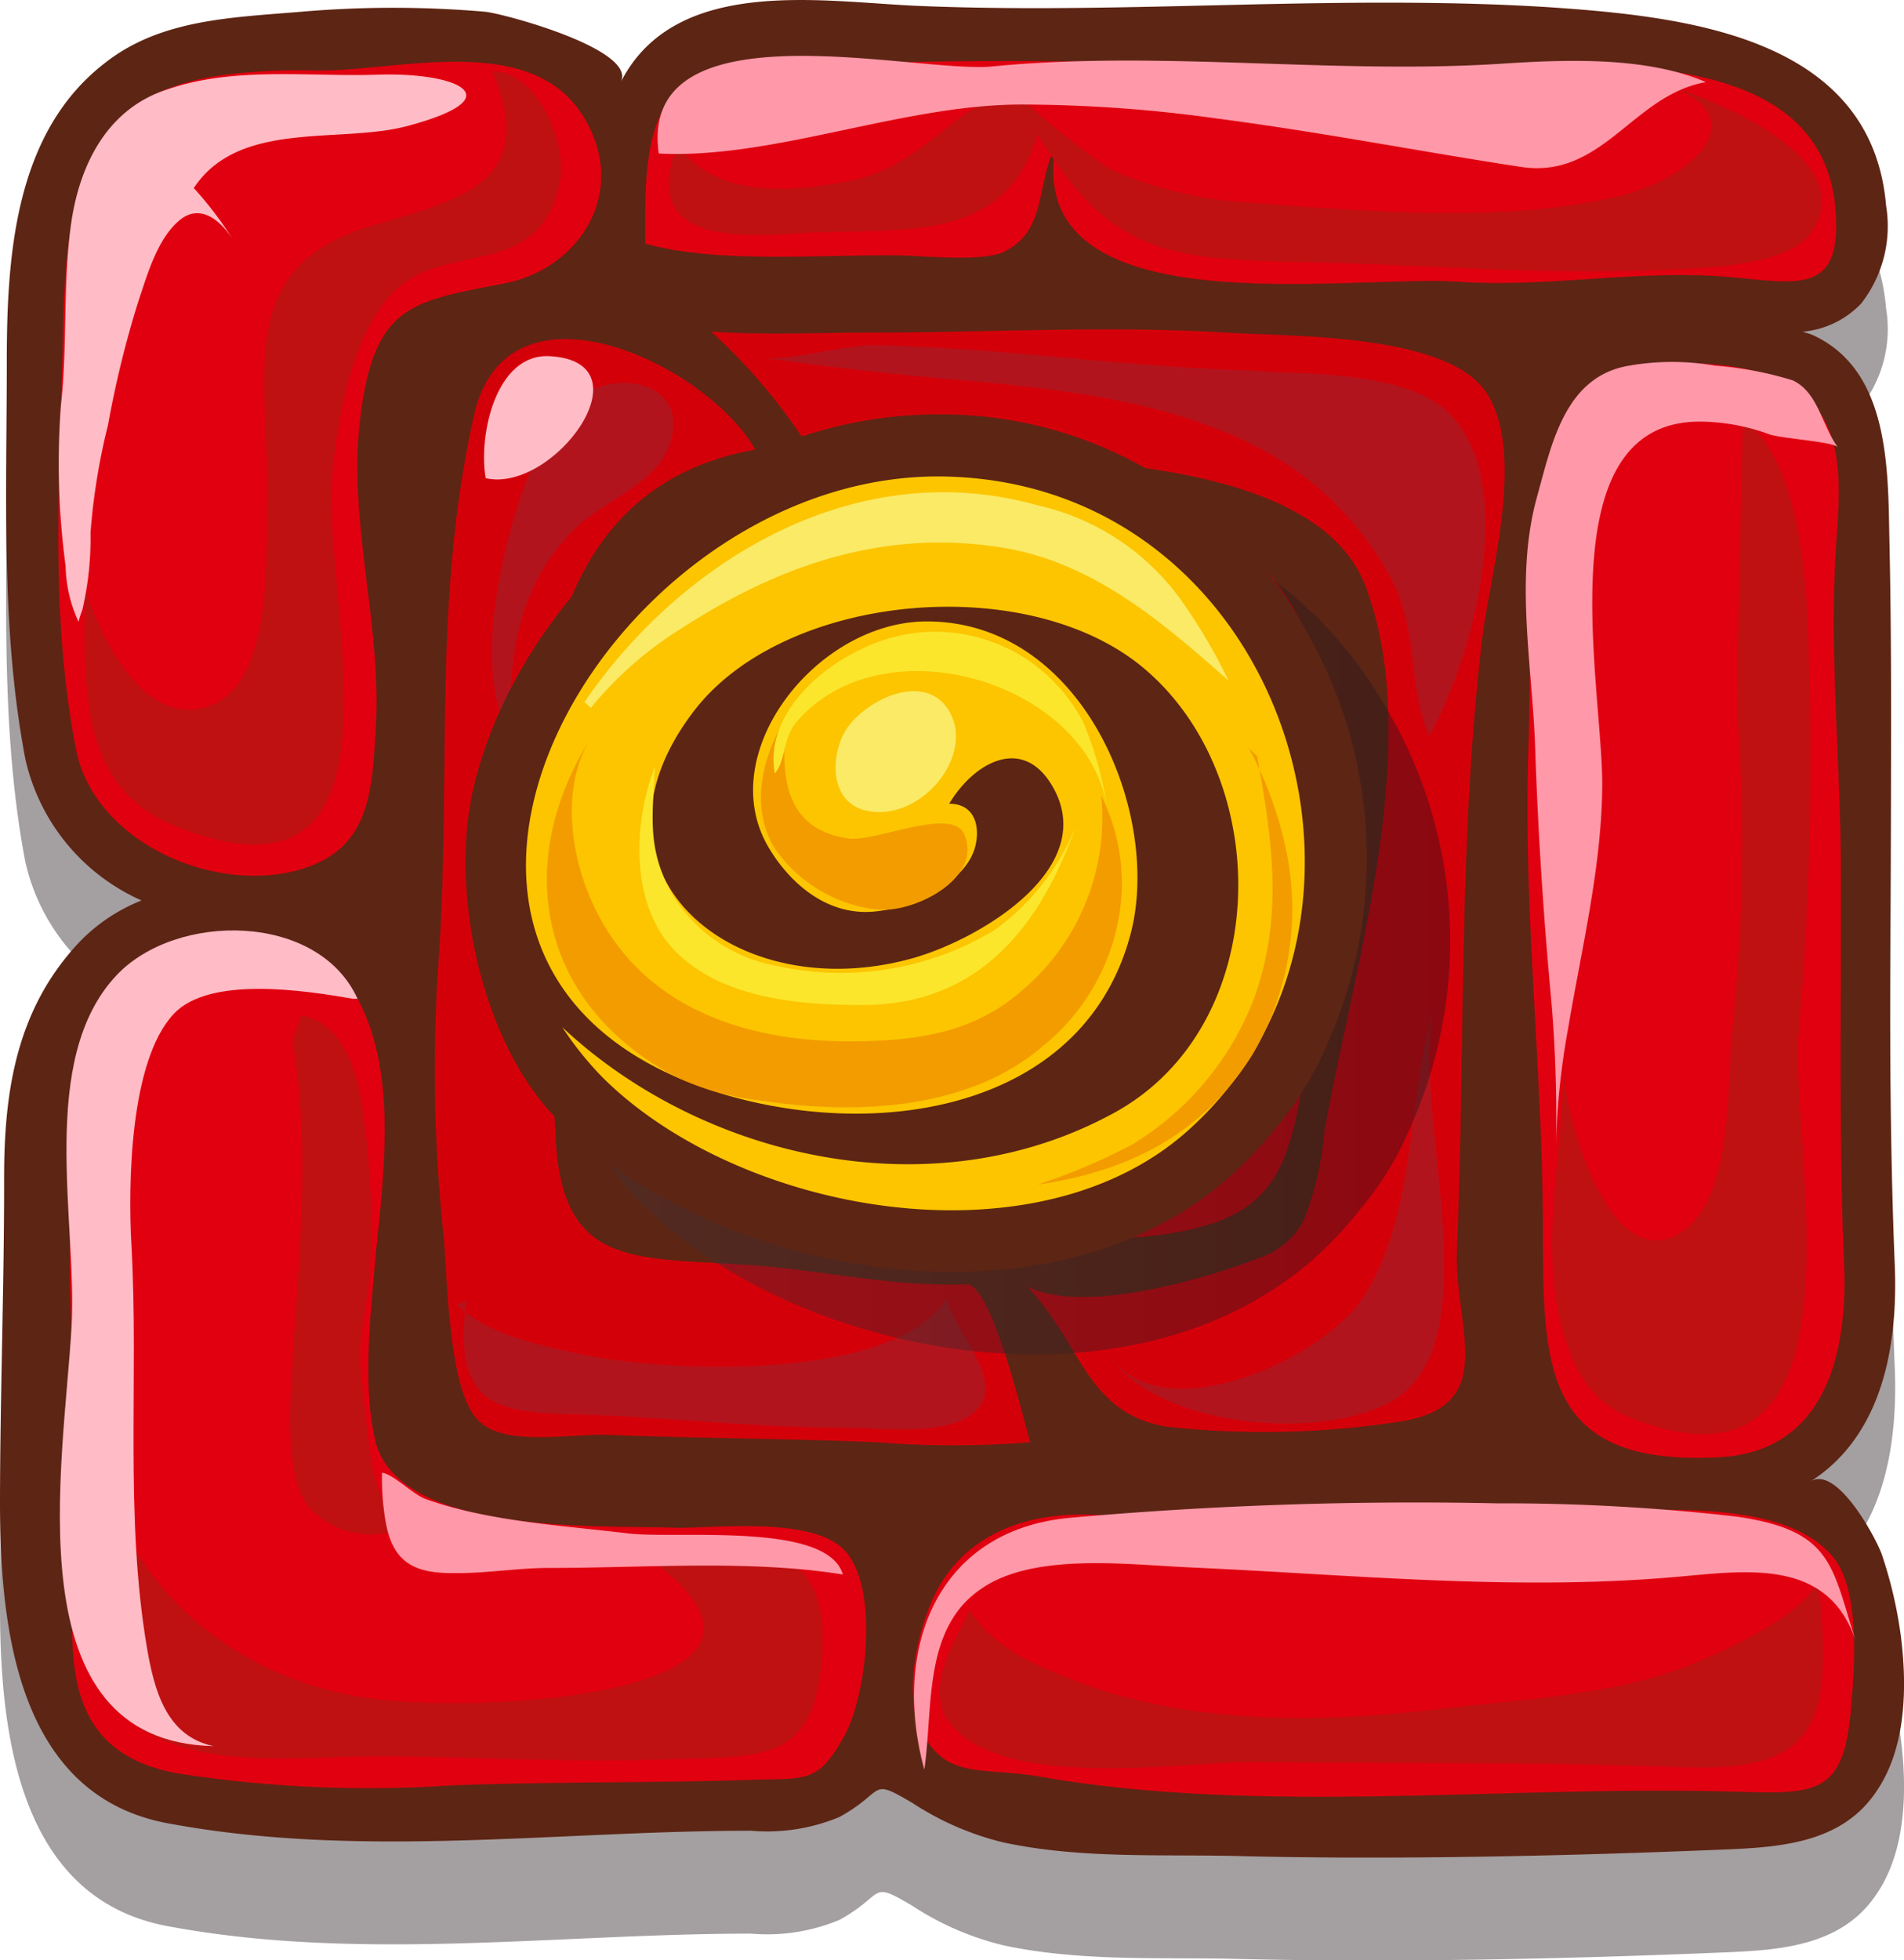 <svg xmlns="http://www.w3.org/2000/svg" xmlns:xlink="http://www.w3.org/1999/xlink" viewBox="0 0 92.55 95.27"><defs><style>.cls-1{fill:#21141a;}.cls-1,.cls-10,.cls-11,.cls-12,.cls-13,.cls-2,.cls-9{fill-rule:evenodd;}.cls-1,.cls-9{opacity:0.41;}.cls-2{fill:#5d2514;}.cls-3{fill:#e1000f;}.cls-4{fill:#d40009;}.cls-5{fill:#bf1112;}.cls-6{fill:#b2141d;}.cls-7{fill:#ffbbc6;}.cls-8{fill:#ff98a9;}.cls-9{fill:url(#linear-gradient);}.cls-10{fill:#fcc500;}.cls-11{fill:#f39c00;}.cls-12{fill:#faea65;}.cls-13{fill:#fbe62b;}</style><linearGradient id="linear-gradient" x1="26.64" y1="44.99" x2="70.45" y2="44.99" gradientUnits="userSpaceOnUse"><stop offset="0" stop-color="#483334"/><stop offset="1" stop-color="#21141a"/></linearGradient></defs><g id="Слой_2" data-name="Слой 2"><g id="Слой_6" data-name="Слой 6"><path class="cls-1" d="M92.39,84.46a21,21,0,0,0-.92-3.92C91.2,79.77,89.29,76.18,88,77c2.28-1.45,4.35-4.44,4.1-10.55-.48-11.74,0-23.5-.26-35.25-.07-3.46,0-8.2-3.71-9.91-.16-.07-.33-.11-.5-.17a4.48,4.48,0,0,0,2.83-1.36A6.11,6.11,0,0,0,91.68,15C91,7,82.41,5.87,76,5.4c-2.9-.21-5.82-.27-8.73-.27-7.53,0-15,.47-22.57.16C40,5.1,32.83,3.77,30.17,9c.8-1.57-5.71-3.33-6.6-3.41a52.11,52.11,0,0,0-8.92,0c-3.44.32-6.92.39-9.68,2.6C.67,11.56.33,17.58.33,22.64c0,6.39-.3,12.93.9,19.24a9.89,9.89,0,0,0,5.65,6.88,8.61,8.61,0,0,0-3,2C.81,54,.2,58,.2,62.22.21,67.29,0,73,0,78.08,0,84.22.9,92.23,8.11,93.6c9.35,1.76,19,.37,28.4.37a9.11,9.11,0,0,0,4.3-.67c2.28-1.26,1.4-1.94,3.54-.68a14.09,14.09,0,0,0,4.43,1.92c3.73.8,7.62.57,11.4.66,7.48.19,16,0,23.46-.31,2.78-.11,5.83-.27,7.54-2.79C92.65,90,92.72,87,92.39,84.46Z"/><path class="cls-2" d="M92.39,79.46a21,21,0,0,0-.92-3.92C91.2,74.77,89.29,71.18,88,72c2.28-1.45,4.35-4.44,4.1-10.55-.48-11.74,0-23.5-.26-35.25-.07-3.46,0-8.2-3.71-9.91-.16-.07-.33-.11-.5-.17a4.48,4.48,0,0,0,2.83-1.36A6.11,6.11,0,0,0,91.68,10C91,2,82.41.87,76,.4,73.11.19,70.19.13,67.28.13c-7.53,0-15,.47-22.57.16C40,.1,32.83-1.23,30.17,4,31,2.41,24.46.65,23.57.57a52.11,52.11,0,0,0-8.92,0C11.21.86,7.73.93,5,3.14.67,6.56.33,12.58.33,17.64c0,6.39-.3,12.93.9,19.24a9.89,9.89,0,0,0,5.65,6.88,8.61,8.61,0,0,0-3,2C.81,49,.2,53,.2,57.22.21,62.29,0,68,0,73.08,0,79.22.9,87.23,8.11,88.6c9.35,1.76,19,.37,28.4.37a9.11,9.11,0,0,0,4.3-.67c2.28-1.26,1.4-1.94,3.54-.68a14.09,14.09,0,0,0,4.43,1.92c3.73.8,7.62.57,11.4.66,7.48.19,16,0,23.46-.31,2.78-.11,5.83-.27,7.54-2.79C92.65,85,92.72,82,92.39,79.46Z"/><path class="cls-3" d="M41.48,3.09c8.39-.3,17.09,0,25.42.33,6.43.23,21.53-2.69,22.32,6.75.38,4.52-2.22,3.46-5.86,3.24-4.17-.24-8.29.57-12.49.28C65.64,13.32,49.59,16.05,51.33,7c-1,2.09-.44,4.15-2.47,5.21-1,.54-4,.22-5.15.2-3.69-.05-8.82.42-12.35-.57,0-2.12-.15-5.56,1.38-7.26C34.71,2.39,38.74,3.19,41.48,3.09Z"/><path class="cls-3" d="M10.67,3.67a27.78,27.78,0,0,1,4.6-.24c3.9.08,10.46-1.95,13.06,2.19,2.28,3.62-.1,7.43-3.8,8.15-4.47.88-6.31,1-7,6.4-.66,5,1,10,.75,15-.19,3.28-.26,6.08-3.67,7.08-4.21,1.24-10.06-1.34-10.92-5.86C2.38,29.69,2.93,22.78,3.06,16,3.22,8.08,4.74,4.58,10.67,3.67Z"/><path class="cls-3" d="M80.37,17.73a4.79,4.79,0,0,0-4,2.71c-2.43,4.47-1.89,10.71-2.07,15.63C74,44.09,75,52,75,60c0,6.61.14,11.26,8.56,10.82,5.15-.27,6.25-5,6.08-9.32-.27-6.41-.13-12.77-.16-19.2,0-5.25-.58-10.53-.23-15.78.19-2.85.56-6.19-2.24-7.81C85.16,17.66,82.47,17.54,80.37,17.73Z"/><path class="cls-3" d="M50.47,86.33c10.75,1.9,22.78.42,33.74.74,4.05.12,5.4.21,5.76-4,.17-1.94.49-5.81-.89-7.43-3.32-3.91-13.87-1.51-18.3-1.74-6-.32-11.92-.12-17.89-.29-3.1-.09-6,1-7.43,3.84-.83,1.65-1.55,4.78-.74,6.53C45.9,86.55,47.74,85.85,50.47,86.33Z"/><path class="cls-3" d="M18.28,60.8c.46-4.36.93-8.81-.88-12.23-2-3.75-8.36-4.3-11.13-1.32-1.91,2.06-2.38,6.24-2.65,8.88-.71,6.8.49,13.65,0,20.4-.3,4.42-.36,8.63,4.93,9.64a60.15,60.15,0,0,0,13.34.6c4.84-.19,9.66-.11,14.51-.27,2.8-.09,3.34.19,4.62-2.1,1.13-2,1.76-7.42-.06-9.15-1.62-1.51-6.05-1-8-1-3.6-.15-13.66.44-14.73-4.29C17.62,67.24,18,64,18.28,60.8Z"/><path class="cls-4" d="M63.37,59.3a15,15,0,0,0,1-4.27c1.34-7.74,4.94-18.85,2-26.56C63.51,21,46.08,22.29,39.7,22.36a28.21,28.21,0,0,0-5.14-6.25c2.56.19,5.38.05,7.86.05,5.7,0,11.42-.34,17.11,0,3.11.21,10.76,0,12.71,2.91S72.41,28,72.05,31c-1.17,9.94-.82,19.78-1.23,29.74-.16,3.82,2.23,7.72-3.06,8.39a43.4,43.4,0,0,1-11,.21c-3.94-.62-4.16-4-6.83-6.82,2.71,1.37,8.56-.34,11.26-1.38A3.85,3.85,0,0,0,63.37,59.3Z"/><path class="cls-4" d="M21.79,63.41c-.11-1.41-.16-2.74-.25-3.57a75.87,75.87,0,0,1-.21-13.31c.61-9-.31-17.35,1.71-26.35,1.61-7.12,11.31-2.5,13.67,1.67C22.19,24.44,26.55,44.91,27,55.11c.26,6.4,3.58,6,9.19,6.35,3.65.23,7.11,1.1,10.8.95,1.22,0,2.76,6.59,3.09,7.68a46.43,46.43,0,0,1-7.46,0c-4.38-.18-8.73-.19-13.09-.36-1.62-.07-4.91.58-6.19-.62C22.32,68.23,22,65.71,21.79,63.41Z"/><path class="cls-5" d="M36.28,85.3c-1,.15-2.27.15-3.7.2-4.63.17-9.17-.1-13.76-.15-4.39-.06-9.84,1-13.36-2.4-3.08-3-.74-10.53-.72-14.33,0,7.51,6.2,13.08,13.51,13.95,6.31.76,24-.47,11.72-7.85,3.87,2.32,10.36-2.16,10,5.66C39.74,84,38.49,85,36.28,85.3Z"/><path class="cls-5" d="M72.41,85.7c3.22,0,6.44.09,9.66.19,7,.22,6.86-3,6.31-9.47.16,1.89-5.64,4.33-7.07,4.81C77.85,82.39,74,82.59,70.44,83c-5.94.73-12.43.88-18.11-1.29-2.06-.79-4-1.59-5.25-3.53.21.33-2.5,3.62-.89,5.59,2.7,3.28,11.18,1.86,14.71,1.86C64.74,85.67,68.58,85.67,72.41,85.7Z"/><path class="cls-5" d="M76,51.72c0,2.52,2.25,10.39,5.72,8.17,2.53-1.62,2.21-7.18,2.48-9.78A86.78,86.78,0,0,0,84.47,35c-.1-1.44.27-14.66.24-14.68,2.49,1.88,3,6.74,3.14,9.64a154.77,154.77,0,0,1-.42,20.22c-.48,5.52,3.85,23.35-8.05,18.77-2-.76-2.78-2.19-3.38-4.15C74.76,60.65,76,55.94,76,51.72Z"/><path class="cls-5" d="M16.15,23.09c-.55,6,4.45,21.85-7.6,17.07C3.64,38.21,4.14,33,4.12,28.55,4.79,30.74,6.75,35,9.7,34.44c3.65-.65,3.21-7.34,3.28-9.87.17-6.19-1.79-11.5,5-13.57,4.24-1.29,8.29-2,5.95-7.54,2.13,0,3.65,3.38,3.28,5.37-.82,4.42-4.78,3.12-7.38,4.79S16.4,20.3,16.15,23.09Z"/><path class="cls-5" d="M62.66,10l-2-.16A19.24,19.24,0,0,1,54,8.24c-.49-.22-5.13-3.82-4.62-3.95C46.61,5,44.82,8,41.58,8.73c-2.82.61-6.88,1-8.64-1.75-1.91,4.94,3,4.53,6.21,4.34,4.61-.26,9.69.6,11.29-4.78,3.44,5.65,6.11,6.06,12.59,6.19,5.84.11,11.82.64,17.67.39,1.8-.07,6.13-.14,7.3-1.77,2.76-3.82-5.52-6.91-8-7.51,5.94,1.45,2.47,4.85-1.5,5.74C73.49,10.72,67.9,10.36,62.66,10Z"/><path class="cls-6" d="M58,68.53c-2.17-.68-4-1.88-4.54-3.66,1.77,5.32,10.78,1.41,12.85-1.89,2.65-4.23,2-9.81,3.52-14.4-1.59,4.68,3.11,16.9-2.4,19.64C65.13,69.37,61.16,69.51,58,68.53Z"/><path class="cls-4" d="M42.05,60.11a95,95,0,0,0,13.45,0c6.61-.62,7.21-3.06,8.06-9.15.92-6.57,3.55-20.24-3.7-24.52-3-1.81-7.65-1.89-11.1-2.26-7-.76-16.82-.25-19.35,7.81-1.89,6-1.36,12.81-.78,19C29.27,58,35.27,59.65,42.05,60.11Z"/><path class="cls-6" d="M22.67,63.2c-.83,6.06,2.43,5.36,7,5.6,3.88.2,7.64.59,11.55.59,1.63,0,5.62.57,6.56-1.3.75-1.5-2.09-4.4-1.69-5.07-2.56,4.23-14,3.67-18,2.76-2-.45-4.38-.9-5.87-2.37Z"/><path class="cls-6" d="M29.06,46.71c-.79,12.74,10,11.87,19.81,12.68,9.06.73,13-2.36,14-11.15.83-7.28,2.57-15.57-3.69-21.08,1.44,5.69,3.53,13.88-.25,19.14-4.43,6.18-7,2.14-8.87-2.83,1.71,4.44,2,8.31-2.83,9.55s-17.27.62-18.18-6.1Z"/><path class="cls-6" d="M32.39,22c-.72,1.53-3.26,2.51-4.44,3.69-2.88,2.91-3.09,6-3.26,9.88-1.66-3.17-.31-8.94.85-12.07.58-1.57,1.34-3.59,2.95-4.42C30.73,17.88,33.76,19,32.39,22Z"/><path class="cls-6" d="M63.48,18.14c2.49.12,5.46.48,6.91,1.89,3.55,3.48,1.15,12.06-.92,15.75C68.4,33.35,69,30.68,67.56,28a15.5,15.5,0,0,0-5.31-5.63c-4.87-3-11.12-3.5-16.69-4q-4.31-.39-8.58-1c1.5.2,3.92-.62,5.63-.59,6.15.12,12.22,1.08,18.33,1.23C61.64,18.09,62.52,18.1,63.48,18.14Z"/><path class="cls-7" d="M4,29.65a15.31,15.31,0,0,0,.4-3.76,31,31,0,0,1,.85-5.23,48.92,48.92,0,0,1,1.47-6c.42-1.25.92-3.05,2-3.95s2.12.12,2.7,1.09a17.51,17.51,0,0,0-2-2.66c2.19-3.32,7.05-2.15,10.32-3,5.32-1.4,2.47-2.64-1.38-2.51-3.41.11-7-.41-10.27.73C5.2,5.31,3.9,8,3.48,10.71c-.45,3-.18,6-.52,9a37.76,37.76,0,0,0,.23,7.81,6.68,6.68,0,0,0,.63,2.7C3.87,30,3.93,29.83,4,29.65Z"/><path class="cls-7" d="M17.15,48.54l.23,0c-1.91-4.21-8.81-4.22-11.71-1.15-3.86,4.09-1.91,12-2.19,17.06C3.1,71.2.57,84.65,10.39,84.86c-2.33-.48-2.9-2.76-3.25-4.8-1.09-6.46-.39-13-.75-19.53-.17-3-.08-9,2.06-11.26C10.18,47.42,14.82,48.13,17.15,48.54Z"/><path class="cls-8" d="M59.15,5.76a69.3,69.3,0,0,0-9.5-.68c-5.8,0-12.08,2.67-17.63,2.38C31,.11,44.55,3.59,48.22,3.23c8.18-.8,16.51.39,24.7-.13,3.2-.21,7.1-.36,10,.89-3.57.63-5,4.73-9,4.12C69.23,7.4,64.16,6.41,59.15,5.76Z"/><path class="cls-8" d="M76.22,50a36.48,36.48,0,0,0-.59,5.68,65.93,65.93,0,0,0-.21-6.9c-.39-4.18-.66-8.26-.8-12.48-.14-4-1-8.22.09-12.15.72-2.6,1.36-5.86,4.48-6.38a12.17,12.17,0,0,1,4.17,0,17.33,17.33,0,0,1,3.77.71c1.26.58,1.42,2.21,2.21,3.26-.2-.27-2.76-.43-3.33-.63a9.92,9.92,0,0,0-3.38-.62C75,20.48,78,33.77,77.88,38.43,77.81,42.33,76.86,46.19,76.22,50Z"/><path class="cls-8" d="M52.15,73.75a189.36,189.36,0,0,1,20.63-.69,98.92,98.92,0,0,1,11.68.65c4.63.69,4.56,2.34,5.77,6.12-1.34-4.19-5.41-3.48-8.92-3.18-7.88.67-15.66-.13-23.55-.48-2.92-.13-7.45-.72-10,1C44.84,79.08,45.37,83,44.93,86,43.33,80.17,45.51,74.28,52.15,73.75Z"/><path class="cls-5" d="M14.22,50.63c.89,5.15.3,10.44,0,15.6-.11,1.77-.41,5.54.79,7a3.9,3.9,0,0,0,2.57,1.31c1,.14,1.84-.25,2.79-.14-2-.23-2.33-3.26-2.49-4.68-.13-1.14-.29-2.26-.36-3.42-.09-1.56.41-3.14.47-4.7a37.79,37.79,0,0,0-.44-8.16c-.31-1.69-1-3.75-2.92-4.09Z"/><path class="cls-8" d="M30.52,74.52c2.36.29,9.71-.59,10.45,2-4.47-.73-9.6-.32-14.3-.32-1.56,0-3.12.28-4.69.25-1.8,0-2.88-.49-3.23-2.47a12.29,12.29,0,0,1-.18-2.41c.58.09,1.43,1,2.09,1.27C23.71,73.94,27.3,74.13,30.52,74.52Z"/><path class="cls-7" d="M23.61,23.24c3.31.75,8-5.66,3.11-5.93C24.1,17.16,23.24,21.17,23.61,23.24Z"/><path class="cls-9" d="M50.27,65.82c-7.18,0-14.71-2.91-19.18-7.42C27.43,54.71,25.9,47.46,27,42.52c1.93-8.83,11.12-18.37,22.61-18.37h.54a20.22,20.22,0,0,1,17,9.87,22.19,22.19,0,0,1,1.3,21,14,14,0,0,1-.94,1.81,16.3,16.3,0,0,1-1.44,2,18.82,18.82,0,0,1-2.35,2.47C60.3,64.24,55.66,65.82,50.27,65.82Z"/><path class="cls-2" d="M46.26,61.81c-7.18,0-14.71-2.91-19.18-7.42-3.66-3.7-5.19-10.94-4.11-15.88,1.93-8.84,11.12-18.37,22.61-18.37h.53A20.22,20.22,0,0,1,63.1,30a22.19,22.19,0,0,1,1.3,21,14,14,0,0,1-.94,1.81,16.3,16.3,0,0,1-1.44,2,19.47,19.47,0,0,1-2.35,2.47C56.29,60.23,51.65,61.81,46.26,61.81Z"/><path class="cls-10" d="M51.14,38.18c-1.46-2.46-3.82-1.1-5,.88,1.34,0,1.52,1.27,1.23,2.2-.54,1.71-3.13,2.93-5,3.05-2.24.15-4-1.43-5-3.11-2.73-4.58,2.33-11,7.68-11,7.66,0,11.46,9.47,9.89,15.25-2.22,8.23-11.71,10-19.49,7.81-20-5.71-6.13-30.55,10.59-30.1C62.56,23.6,69.12,44.88,57.68,55c-7.49,6.62-21.88,3.93-28.46-2.71a16.38,16.38,0,0,1-1.89-2.37c6.8,6.38,18,9,26.83,4.16,7.65-4.19,7.83-16,1.62-21.45-5.56-4.91-17.51-3.9-22,1.86-6.08,7.84,1.87,14.58,10.68,12.05C47.75,45.58,53.48,42.13,51.14,38.18Z"/><path class="cls-11" d="M41.23,40.75c-3.39-.51-3.23-3.51-3-5.94-1.15,1.91-1.78,4.29-.64,6.31a7,7,0,0,0,5,3.08c1.77.22,5.22-1.49,4.28-3.65C46.31,39.17,42.51,40.94,41.23,40.75Z"/><path class="cls-11" d="M32.69,52.25a12.79,12.79,0,0,0,4.18,1.22c4.66.72,10.17.51,13.82-2.63a10.32,10.32,0,0,0,3.84-7.58,9.72,9.72,0,0,0-1-4.6,11,11,0,0,1-3.82,9.45c-2.39,2.12-5.2,2.48-8.38,2.5-5.69,0-10.62-2-12.72-7.17-.94-2.29-1.27-5.4.13-7.6C25,41.71,26,48.6,32.69,52.25Z"/><path class="cls-11" d="M61.11,36.75c.71,4,1.29,7.65-.11,11.65a14.23,14.23,0,0,1-6,7.24,29.71,29.71,0,0,1-4.56,1.93C55,56.92,58.55,55,60.9,51.22a13.91,13.91,0,0,0,1.65-9.74,18.31,18.31,0,0,0-1.84-5.11Z"/><path class="cls-12" d="M28.41,34.12c4.65-6.8,13.11-12.09,22.07-9.55a11.71,11.71,0,0,1,7.17,4.94,27.13,27.13,0,0,1,2.07,3.57c-3.18-2.81-6.6-5.79-11.09-6.48-5.74-.9-10.8.9-15.46,3.91a17.91,17.91,0,0,0-4.45,3.89Z"/><path class="cls-13" d="M52.68,35.16a17.11,17.11,0,0,1,1.12,4c-1.06-6.09-11-9-15.14-4-.59.73-.5,1.9-1,2.42-.61-3.41,3.54-6.41,6.74-6.81A8.1,8.1,0,0,1,52.68,35.16Z"/><path class="cls-13" d="M37.71,46.93a14.44,14.44,0,0,0,10.65-1.74,11.6,11.6,0,0,0,3.92-5c-1.67,4.71-4.64,8.7-10.44,8.65-3.08,0-6.76-.34-9-2.6s-2.07-6.25-1-9c-.12,2.42-.41,4,.84,6.23A7.47,7.47,0,0,0,37.71,46.93Z"/><path class="cls-12" d="M42,39.37c2.58.69,5.3-2.44,4.23-4.64s-4.13-.81-5.13.77C40.4,36.64,40.27,38.89,42,39.37Z"/></g></g></svg>